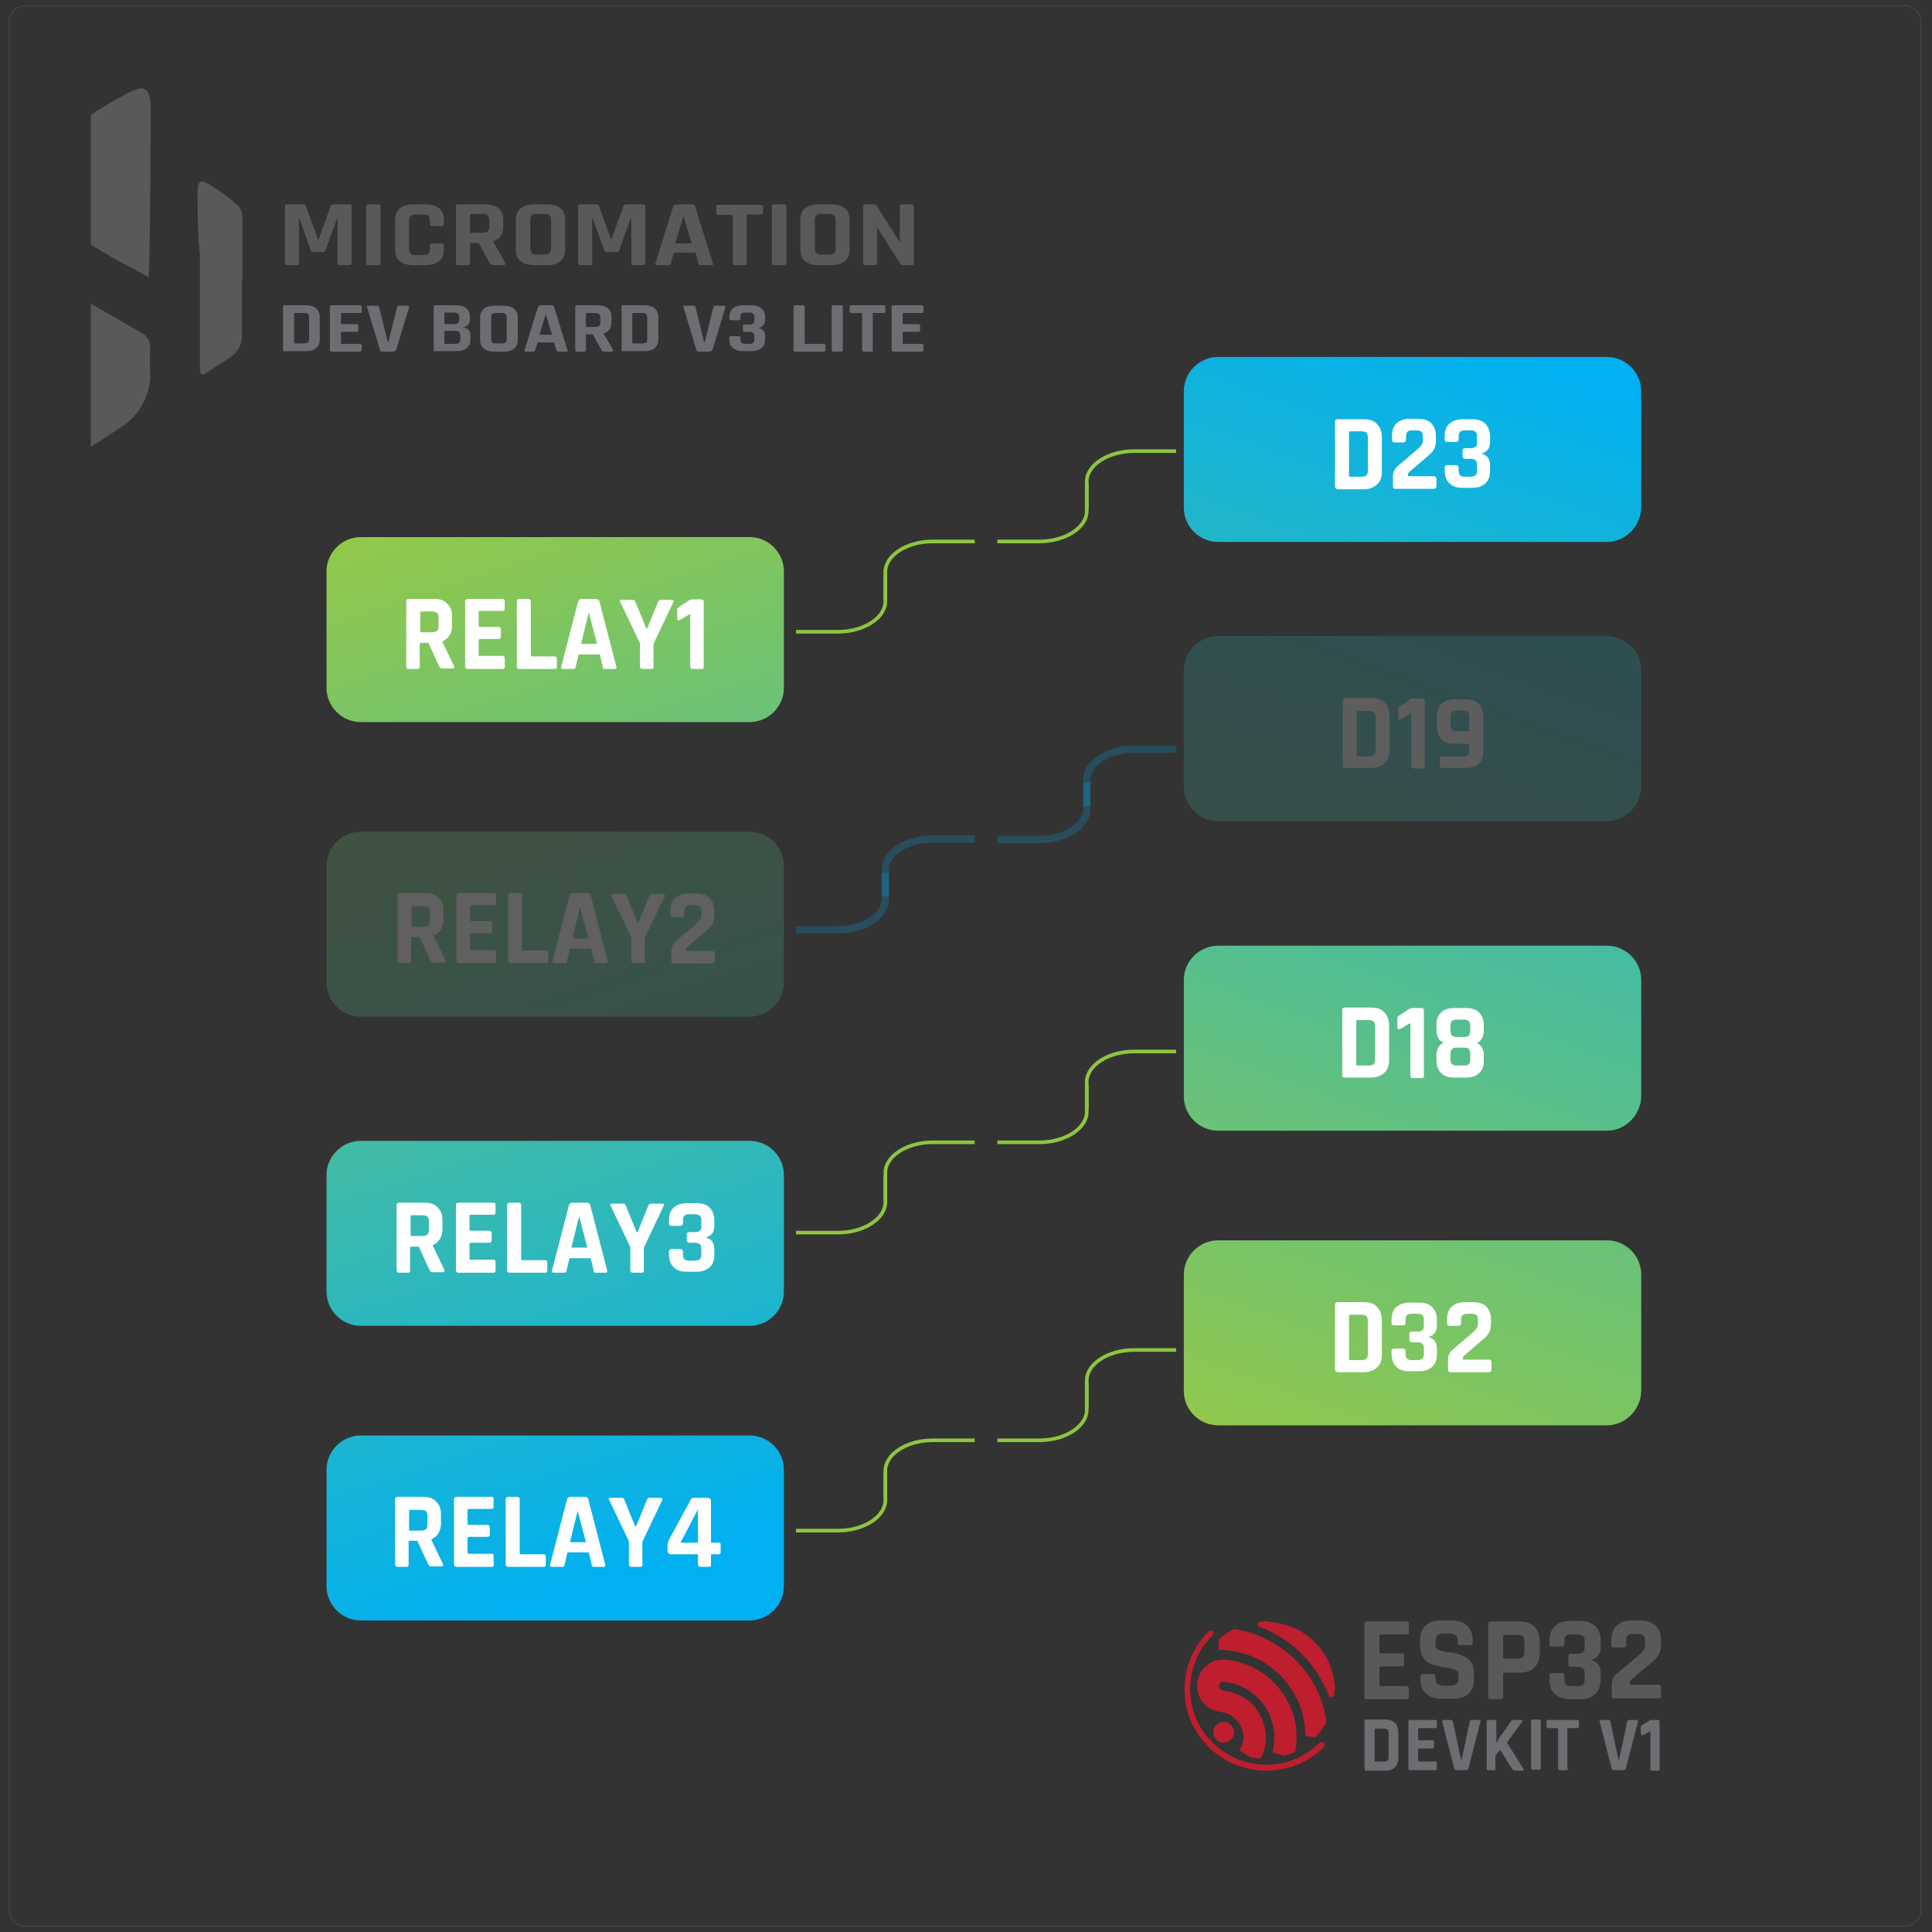 <?xml version="1.0" encoding="UTF-8"?> <svg xmlns="http://www.w3.org/2000/svg" xmlns:xlink="http://www.w3.org/1999/xlink" id="eAPNORhosu61" viewBox="0 0 400 400" shape-rendering="geometricPrecision" text-rendering="geometricPrecision"><rect x="0" y="0" width="400" height="400" fill="#333333" stroke="none"/><style> #eAPNORhosu62 {animation: eAPNORhosu62_c_o 5000ms linear infinite normal forwards}@keyframes eAPNORhosu62_c_o { 0% {opacity: 0.22} 30% {opacity: 0.22} 52% {opacity: 0.22} 58% {opacity: 1} 64% {opacity: 0.22} 70% {opacity: 1} 100% {opacity: 1}} #eAPNORhosu611 {animation: eAPNORhosu611_c_o 5000ms linear infinite normal forwards}@keyframes eAPNORhosu611_c_o { 0% {opacity: 0.21} 16% {opacity: 0.21} 22% {opacity: 1} 28% {opacity: 0} 34% {opacity: 1} 100% {opacity: 1}} #eAPNORhosu617 {animation: eAPNORhosu617_c_o 5000ms linear infinite normal forwards}@keyframes eAPNORhosu617_c_o { 0% {opacity: 0.22} 50% {opacity: 0.22} 54% {opacity: 1} 100% {opacity: 1}} #eAPNORhosu618 {animation: eAPNORhosu618_c_o 5000ms linear infinite normal forwards}@keyframes eAPNORhosu618_c_o { 0% {opacity: 0.22} 46% {opacity: 0.22} 50% {opacity: 1} 100% {opacity: 1}} #eAPNORhosu619 {animation: eAPNORhosu619_c_o 5000ms linear infinite normal forwards}@keyframes eAPNORhosu619_c_o { 0% {opacity: 0.22} 42% {opacity: 0.22} 46% {opacity: 1} 100% {opacity: 1}} #eAPNORhosu620 {animation: eAPNORhosu620_c_o 5000ms linear infinite normal forwards}@keyframes eAPNORhosu620_c_o { 0% {opacity: 0.22} 38% {opacity: 0.22} 42% {opacity: 1} 100% {opacity: 1}} </style><defs><linearGradient id="eAPNORhosu63-fill" x1="86.707" y1="104.892" x2="158.188" y2="323.928" spreadMethod="pad" gradientUnits="userSpaceOnUse" gradientTransform="translate(0 0)"><stop id="eAPNORhosu63-fill-0" offset="0%" stop-color="#91c84b"></stop><stop id="eAPNORhosu63-fill-1" offset="100%" stop-color="#00b0f0"></stop></linearGradient><linearGradient id="eAPNORhosu612-fill" x1="238.105" y1="300.881" x2="320.914" y2="72.17" spreadMethod="pad" gradientUnits="userSpaceOnUse" gradientTransform="translate(0 0)"><stop id="eAPNORhosu612-fill-0" offset="0%" stop-color="#91c84b"></stop><stop id="eAPNORhosu612-fill-1" offset="100%" stop-color="#00b0f0"></stop></linearGradient><linearGradient id="eAPNORhosu623-fill" x1="105.662" y1="102.026" x2="177.143" y2="321.062" spreadMethod="pad" gradientUnits="userSpaceOnUse" gradientTransform="translate(0 0)"><stop id="eAPNORhosu623-fill-0" offset="0%" stop-color="#91c84b"></stop><stop id="eAPNORhosu623-fill-1" offset="100%" stop-color="#00b0f0"></stop></linearGradient><linearGradient id="eAPNORhosu661-fill" x1="66.785" y1="107.905" x2="138.266" y2="326.941" spreadMethod="pad" gradientUnits="userSpaceOnUse" gradientTransform="translate(0 0)"><stop id="eAPNORhosu661-fill-0" offset="0%" stop-color="#91c84b"></stop><stop id="eAPNORhosu661-fill-1" offset="100%" stop-color="#00b0f0"></stop></linearGradient><linearGradient id="eAPNORhosu669-fill" x1="47.83" y1="110.772" x2="119.311" y2="329.808" spreadMethod="pad" gradientUnits="userSpaceOnUse" gradientTransform="translate(0 0)"><stop id="eAPNORhosu669-fill-0" offset="0%" stop-color="#91c84b"></stop><stop id="eAPNORhosu669-fill-1" offset="100%" stop-color="#00b0f0"></stop></linearGradient><linearGradient id="eAPNORhosu677-fill" x1="218.54" y1="297.079" x2="301.349" y2="68.368" spreadMethod="pad" gradientUnits="userSpaceOnUse" gradientTransform="translate(0 0)"><stop id="eAPNORhosu677-fill-0" offset="0%" stop-color="#91c84b"></stop><stop id="eAPNORhosu677-fill-1" offset="100%" stop-color="#00b0f0"></stop></linearGradient><linearGradient id="eAPNORhosu682-fill" x1="259.774" y1="305.092" x2="342.583" y2="76.381" spreadMethod="pad" gradientUnits="userSpaceOnUse" gradientTransform="translate(0 0)"><stop id="eAPNORhosu682-fill-0" offset="0%" stop-color="#91c84b"></stop><stop id="eAPNORhosu682-fill-1" offset="100%" stop-color="#00b0f0"></stop></linearGradient><linearGradient id="eAPNORhosu687-fill" x1="280.391" y1="309.098" x2="363.2" y2="80.388" spreadMethod="pad" gradientUnits="userSpaceOnUse" gradientTransform="translate(0 0)"><stop id="eAPNORhosu687-fill-0" offset="0%" stop-color="#91c84b"></stop><stop id="eAPNORhosu687-fill-1" offset="100%" stop-color="#00b0f0"></stop></linearGradient></defs><g id="eAPNORhosu62" opacity="0.22"><path d="M155.2,210.5h-80.5c-3.9,0-7.1-3.2-7.1-7.1v-24.1c0-3.9,3.2-7.1,7.1-7.1h80.5c3.9,0,7.1,3.2,7.1,7.1v24.1c0,3.9-3.2,7.1-7.1,7.1Z" fill="url(#eAPNORhosu63-fill)"></path><g><path d="M84.7,199.4h-1.9c-.3,0-.5-.2-.5-.5v-13.5c0-.3.2-.5.5-.5h5.3c1.2,0,2.1.3,2.7,1c.7.6,1,1.5,1,2.7v1.7c0,1.7-.7,2.8-2,3.4v.1l2.4,5c.1.4,0,.5-.4.5h-1.8c-.3,0-.5,0-.6-.1s-.2-.2-.3-.4L86.9,194h-1.5c-.2,0-.3.1-.3.2v4.6c.1.5-.1.6-.4.6Zm.7-7.5h2.2c.5,0,.8-.1,1.1-.3.2-.2.3-.5.3-1v-1.7c0-.5-.1-.8-.3-1s-.6-.3-1.1-.3h-2.2c-.2,0-.2.1-.2.2v3.9c0,.1,0,.2.2.2Z" fill="#fff"></path><path d="M102.4,199.4h-7.4c-.3,0-.5-.2-.5-.5v-13.5c0-.3.2-.5.5-.5h7.3c.3,0,.4.2.4.5v1.5c0,.3-.1.5-.4.5h-4.7c-.2,0-.3.1-.3.2v2.9c0,.2.1.2.3.2h3.8c.3,0,.5.2.5.5v1.5c0,.3-.2.5-.5.5h-3.8c-.2,0-.3.1-.3.2v3.1c0,.2.1.2.3.2h4.7c.3,0,.4.2.4.5v1.5c.1.6,0,.7-.3.7Z" fill="#fff"></path><path d="M113.1,199.4h-7.4c-.3,0-.5-.2-.5-.5v-13.5c0-.3.2-.5.5-.5h1.9c.3,0,.5.2.5.5v11.2c0,.2.1.2.3.2h4.7c.3,0,.4.2.4.5v1.5c.1.5-.1.6-.4.6Z" fill="#fff"></path><path d="M116.8,199.4h-2.1c-.3,0-.4-.2-.3-.5l3.5-13.5c.1-.3.3-.5.7-.5h3c.4,0,.6.2.7.5l3.5,13.5c.1.3,0,.5-.3.5h-2.1c-.2,0-.3,0-.3-.1-.1-.1-.1-.2-.1-.4l-.6-2.5h-4.4l-.6,2.5c0,.2-.1.3-.1.4-.2.1-.3.1-.5.1Zm3.3-11.6l-1.6,6.5h3.3l-1.7-6.5v0Z" fill="#fff"></path><path d="M133.1,199.4h-1.9c-.3,0-.5-.2-.5-.5v-4.8l-4.1-8.6c-.1-.1-.1-.2,0-.3s.2-.1.3-.1h2.4c.2,0,.4.2.5.5L132,191h.2l2.2-5.4c.1-.3.3-.5.5-.5h2.4c.1,0,.3,0,.3.1.1.1.1.2,0,.4l-4.1,8.6v4.8c.1.3-.1.4-.4.4Z" fill="#fff"></path><path d="M139,199v-2.1c0-.9.4-1.6,1.1-2.2l4.1-3.5c.7-.6,1-1.1,1-1.8v-.7c0-.5-.1-.8-.3-1s-.6-.3-1.1-.3h-.8c-.5,0-.8.1-1,.3s-.3.5-.3,1v.7c0,.3-.2.5-.5.5h-1.9c-.3,0-.5-.2-.5-.5v-.8c0-1.2.3-2.1,1-2.7s1.6-.9,2.7-.9h1.7c1.2,0,2.1.3,2.7.9s1,1.5,1,2.7v.9c0,1.2-.4,2.1-1.3,2.9l-4.2,3.6c-.2.2-.3.3-.3.5v.4h5.4c.3,0,.5.2.5.5v1.6c0,.3-.2.5-.5.5h-8.1c-.3-.1-.4-.2-.4-.5Z" fill="#fff"></path></g></g><g id="eAPNORhosu611" opacity="0.21"><path d="M332.7,170h-80.5c-3.9,0-7.1-3.2-7.1-7.1v-24.1c0-3.9,3.2-7.1,7.1-7.1h80.5c3.9,0,7.1,3.2,7.1,7.1v24.2c-.1,3.9-3.3,7-7.1,7Z" fill="url(#eAPNORhosu612-fill)"></path><g><path d="M278,158.5v-13.5c0-.3.2-.5.5-.5h5.5c1.2,0,2.1.3,2.7,1c.6.6,1,1.5,1,2.7v7.1c0,1.2-.3,2.1-1,2.7-.6.6-1.6,1-2.7,1h-5.5c-.3,0-.5-.1-.5-.5Zm3.1-1.9h2.4c.5,0,.8-.1,1-.3s.3-.5.3-1v-6.8c0-.5-.1-.8-.3-1s-.5-.3-1-.3h-2.4c-.2,0-.2.1-.2.2v9c0,.1.1.2.2.2Z" fill="#fff"></path><path d="M289.5,148.6v-1.8c0-.3.1-.4.3-.6l2-1.3c.3-.2.6-.3.9-.3h1.8c.3,0,.5.2.5.5v13.5c0,.2,0,.3-.1.4s-.2.1-.3.1h-1.9c-.3,0-.5-.2-.5-.5v-10.9L290,149c-.4,0-.5-.1-.5-.4Z" fill="#fff"></path><path d="M303.3,159h-4.7c-.3,0-.5-.2-.5-.5v-1.5c0-.3.2-.4.5-.4h4.3c.5,0,.8-.1,1-.3s.3-.5.3-1v-1.3h-3c-1.2,0-2.1-.3-2.7-.9s-1-1.5-1-2.7v-2c0-1.2.3-2.1,1-2.7.6-.6,1.6-.9,2.7-.9h2.2c1.2,0,2.1.3,2.7.9s1,1.5,1,2.7v7.1c0,1.2-.3,2.1-1,2.7-.7.5-1.6.8-2.8.8Zm-1.7-7.6h2.6v-3c0-.5-.1-.8-.3-1s-.5-.3-1-.3h-1.3c-.5,0-.8.1-1,.3s-.3.5-.3,1v1.7c0,.5.1.8.3,1s.5.3,1,.3Z" fill="#fff"></path></g></g><path id="eAPNORhosu617" d="M183.3,180.7v5.5c0,3.4-4.4,6.3-9.8,6.3h-8.7" opacity="0.22" fill="none" stroke="#00b0f0" stroke-width="1.5" stroke-miterlimit="10"></path><path id="eAPNORhosu618" d="M183.3,185.6v-5.6c0-3.4,4.4-6.3,9.8-6.3h8.7" opacity="0.22" fill="none" stroke="#00b0f0" stroke-width="1.5" stroke-miterlimit="10"></path><path id="eAPNORhosu619" d="M225,162v5.5c0,3.4-4.4,6.3-9.8,6.3h-8.7" opacity="0.22" fill="none" stroke="#00b0f0" stroke-width="1.5" stroke-miterlimit="10"></path><path id="eAPNORhosu620" d="M225,166.9v-5.5c0-3.4,4.4-6.3,9.8-6.3h8.7" opacity="0.22" fill="none" stroke="#00b0f0" stroke-width="1.5" stroke-miterlimit="10"></path><g><path d="M394.3,398.8h-389c-1.9,0-3.4-1.5-3.4-3.4v-390.8c0-1.9,1.5-3.4,3.4-3.4h389c1.9,0,3.4,1.5,3.4,3.4v390.7c.1,1.9-1.5,3.5-3.4,3.5Z" opacity="0.37" fill="none" stroke="#58595b" stroke-width="0.25" stroke-miterlimit="10"></path><path d="M155.2,149.5h-80.5c-3.9,0-7.1-3.2-7.1-7.1v-24.1c0-3.9,3.2-7.1,7.1-7.1h80.5c3.9,0,7.1,3.2,7.1,7.1v24.1c0,3.9-3.2,7.1-7.1,7.1Z" fill="url(#eAPNORhosu623-fill)"></path><g><path d="M86.5,138.5h-1.9c-.3,0-.5-.2-.5-.5v-13.5c0-.3.2-.5.5-.5h5.3c1.2,0,2.1.3,2.7,1c.7.6,1,1.5,1,2.7v1.7c0,1.7-.7,2.8-2,3.4v.1l2.4,5c.1.4,0,.5-.4.5h-1.8c-.3,0-.5,0-.6-.1s-.2-.2-.3-.4l-2.2-4.8h-1.5c-.2,0-.3.1-.3.2v4.6c0,.4-.1.6-.4.6Zm.7-7.6h2.2c.5,0,.8-.1,1.1-.3.2-.2.3-.5.3-1v-1.7c0-.5-.1-.8-.3-1s-.6-.3-1.1-.3h-2.2c-.2,0-.2.1-.2.2v3.9c-.1.1,0,.2.2.2Z" fill="#fff"></path><path d="M104.1,138.5h-7.3c-.3,0-.5-.2-.5-.5v-13.5c0-.3.2-.5.5-.5h7.3c.3,0,.4.2.4.5v1.5c0,.3-.1.5-.4.5h-4.7c-.2,0-.3.1-.3.2v2.9c0,.2.1.2.3.2h3.8c.3,0,.5.2.5.5v1.5c0,.3-.2.5-.5.5h-3.8c-.2,0-.3.1-.3.2v3.1c0,.2.1.2.3.2h4.7c.3,0,.4.2.4.5v1.5c.1.5-.1.7-.4.7Z" fill="#fff"></path><path d="M114.9,138.5h-7.4c-.3,0-.5-.2-.5-.5v-13.5c0-.3.2-.5.5-.5h1.9c.3,0,.5.2.5.5v11.2c0,.2.1.2.3.2h4.7c.3,0,.4.2.4.5v1.5c.1.4-.1.6-.4.6Z" fill="#fff"></path><path d="M118.6,138.5h-2.1c-.3,0-.4-.2-.3-.5l3.5-13.5c.1-.3.3-.5.7-.5h3c.4,0,.6.2.7.5l3.5,13.5c.1.3,0,.5-.3.5h-2.1c-.2,0-.3,0-.3-.1-.1-.1-.1-.2-.1-.4l-.6-2.5h-4.4l-.6,2.5c0,.2-.1.3-.1.4-.2.1-.3.1-.5.1Zm3.3-11.7l-1.6,6.5h3.3l-1.7-6.5v0Z" fill="#fff"></path><path d="M134.9,138.5h-1.9c-.3,0-.5-.2-.5-.5v-4.8l-4.1-8.6c-.1-.1-.1-.2,0-.3s.2-.1.3-.1h2.4c.2,0,.4.2.5.5l2.2,5.4h.2l2.2-5.4c.1-.3.3-.5.5-.5h2.4c.1,0,.3,0,.3.1.1.1.1.2,0,.4l-4.1,8.6v4.8c.1.2-.1.4-.4.4Z" fill="#fff"></path><path d="M140.2,128.1v-1.8c0-.3.1-.4.3-.6l2-1.3c.3-.2.6-.3.9-.3h1.8c.3,0,.5.2.5.5v13.4c0,.2,0,.3-.1.4s-.2.1-.3.1h-1.9c-.3,0-.5-.2-.5-.5v-10.9l-2.2,1.3c-.3.1-.5,0-.5-.3Z" fill="#fff"></path></g><g><path d="M68.9,42.3h3.4c.3,0,.5.1.5.4v11.8c0,.3-.2.4-.5.4h-1.9c-.3,0-.5-.1-.5-.4v-9.3h-.1l-2.4,6.6c-.1.3-.3.4-.6.4h-1.9c-.3,0-.5-.1-.6-.4L62,45.2h-.1v9.3c0,.2,0,.3-.1.3-.1.1-.2.1-.4.1h-1.9c-.3,0-.5-.1-.5-.4v-11.8c0-.3.2-.4.5-.4h3.4c.2,0,.4.1.4.3l2.5,6.9h.2l2.5-6.9c0-.2.1-.3.4-.3Z" fill="#58595b"></path><path d="M78.8,42.7v11.8c0,.3-.2.4-.5.4h-2c-.3,0-.5-.1-.5-.4v-11.8c0-.3.2-.4.5-.4h2c.4,0,.5.1.5.4Z" fill="#58595b"></path><path d="M88.1,54.9h-2.5c-1.2,0-2.2-.3-2.8-.8-.7-.5-1-1.3-1-2.4v-6.2c0-1,.3-1.8,1-2.4.7-.5,1.6-.8,2.8-.8h2.5c1.2,0,2.1.3,2.8.8.7.6,1,1.3,1,2.4v.9c0,.3-.2.4-.5.4h-1.9c-.3,0-.5-.1-.5-.4v-.8c0-.4-.1-.7-.3-.9s-.6-.3-1.1-.3h-1.6c-.5,0-.8.1-1,.3s-.3.5-.3.9v6c0,.4.1.7.3.9s.6.3,1,.3h1.6c.5,0,.8-.1,1.1-.3.2-.2.3-.5.3-.9v-.8c0-.3.2-.4.5-.4h1.9c.3,0,.5.1.5.4v.9c0,1-.3,1.8-1,2.4-.7.5-1.6.8-2.8.8Z" fill="#58595b"></path><path d="M96.9,54.9h-2c-.3,0-.5-.1-.5-.4v-11.8c0-.3.2-.4.5-.4h5.5c1.2,0,2.1.3,2.8.8.7.6,1,1.4,1,2.4v1.5c0,1.5-.7,2.5-2.1,2.9v.1l2.5,4.4c.1.3,0,.5-.4.5h-1.9c-.3,0-.5,0-.6-.1s-.2-.2-.3-.3l-2.3-4.2h-1.5c-.2,0-.3.1-.3.2v4c0,.3-.1.4-.4.4Zm.7-6.7h2.3c.5,0,.9-.1,1.1-.3s.3-.5.3-.9v-1.5c0-.4-.1-.7-.3-.9s-.6-.3-1.1-.3h-2.3c-.2,0-.3.1-.3.2v3.5c0,.2.1.2.3.2Z" fill="#58595b"></path><path d="M113.2,54.9h-2.6c-1.2,0-2.2-.3-2.8-.8-.7-.5-1-1.3-1-2.4v-6.2c0-1,.3-1.8,1-2.4.7-.5,1.6-.8,2.8-.8h2.6c1.2,0,2.2.3,2.8.8.7.5,1,1.3,1,2.4v6.2c0,1-.3,1.8-1,2.4-.6.5-1.5.8-2.8.8Zm-2.1-2.2h1.6c.5,0,.8-.1,1.1-.3.2-.2.3-.5.3-.9v-6c0-.4-.1-.7-.3-.9s-.6-.3-1.1-.3h-1.6c-.5,0-.8.1-1,.3s-.3.5-.3.9v6c0,.4.1.7.3.9s.5.3,1,.3Z" fill="#58595b"></path><path d="M129.7,42.3h3.4c.3,0,.5.1.5.4v11.8c0,.3-.2.4-.5.4h-1.9c-.3,0-.5-.1-.5-.4v-9.3h-.1l-2.4,6.6c-.1.3-.3.4-.6.4h-1.9c-.3,0-.5-.1-.6-.4l-2.4-6.6h-.1v9.3c0,.2,0,.3-.1.3-.1.1-.2.1-.4.1h-1.9c-.3,0-.5-.1-.5-.4v-11.8c0-.3.2-.4.5-.4h3.4c.2,0,.4.1.4.3l2.5,6.9h.1l2.5-6.9c.2-.2.4-.3.6-.3Z" fill="#58595b"></path><path d="M138.2,54.9h-2.2c-.3,0-.4-.1-.3-.4l3.7-11.8c.1-.3.3-.4.7-.4h3.1c.4,0,.6.1.7.4l3.7,11.8c.1.3,0,.4-.3.4h-2.3c-.2,0-.3,0-.3-.1s-.1-.2-.1-.3l-.6-2.2h-4.5l-.6,2.2c0,.2-.1.3-.2.3-.3.1-.4.1-.5.1Zm3.3-10.2l-1.7,5.7h3.4l-1.7-5.7v0Z" fill="#58595b"></path><path d="M154.1,54.9h-1.9c-.3,0-.5-.1-.5-.4v-9.8c0-.1-.1-.2-.3-.2h-2.6c-.3,0-.5-.1-.5-.4v-1.3c0-.3.2-.4.5-.4h8.7c.3,0,.5.1.5.4v1.2c0,.3-.2.4-.5.4h-2.6c-.2,0-.3.1-.3.2v9.8c0,.4-.2.5-.5.5Z" fill="#58595b"></path><path d="M162.8,42.7v11.8c0,.3-.2.4-.5.4h-2c-.3,0-.5-.1-.5-.4v-11.8c0-.3.2-.4.5-.4h2c.4,0,.5.1.5.4Z" fill="#58595b"></path><path d="M172.1,54.9h-2.6c-1.2,0-2.2-.3-2.8-.8-.7-.5-1-1.3-1-2.4v-6.2c0-1,.3-1.8,1-2.4.7-.5,1.6-.8,2.8-.8h2.6c1.2,0,2.2.3,2.8.8.7.5,1,1.3,1,2.4v6.2c0,1-.3,1.8-1,2.4-.6.5-1.6.8-2.8.8ZM170,52.7h1.6c.5,0,.8-.1,1.1-.3s.3-.5.3-.9v-6c0-.4-.1-.7-.3-.9s-.6-.3-1.1-.3h-1.6c-.5,0-.8.1-1,.3s-.3.5-.3.9v6c0,.4.1.7.3.9.1.2.5.3,1,.3Z" fill="#58595b"></path><path d="M181.1,54.9h-1.9c-.3,0-.5-.1-.5-.4v-11.8c0-.3.2-.4.5-.4h1.7c.3,0,.5.1.6.3l4.7,7.4h.1v-7.3c0-.3.2-.4.5-.4h1.9c.3,0,.5.1.5.4v11.8c0,.3-.2.4-.5.4h-1.7c-.3,0-.6-.1-.7-.4l-4.6-7.3h-.1v7.3c0,.3-.2.4-.5.4Z" fill="#58595b"></path><path d="M58.6,72.5v-9c0-.2.1-.3.4-.3h4.3c.9,0,1.6.2,2.1.6s.8,1,.8,1.8v4.7c0,.8-.3,1.4-.8,1.8s-1.2.6-2.1.6h-4.3c-.2.1-.4,0-.4-.2Zm2.5-1.4h1.9c.4,0,.6-.1.8-.2s.2-.4.2-.7v-4.5c0-.3-.1-.5-.2-.7-.2-.1-.4-.2-.8-.2h-1.9c-.1,0-.2.1-.2.2v6c0,.1,0,.1.2.1Z" fill="#6d6e71"></path><path d="M74.5,72.8h-5.8c-.2,0-.4-.1-.4-.3v-9c0-.2.1-.3.4-.3h5.8c.2,0,.4.1.4.3v1c0,.2-.1.3-.4.3h-3.7c-.1,0-.2.1-.2.2v1.9c0,.1.1.2.2.2h3c.2,0,.4.1.4.3v1c0,.2-.1.3-.4.3h-3c-.1,0-.2.1-.2.2v2.1c0,.1.1.2.2.2h3.7c.2,0,.4.1.4.3v1c-.1.2-.2.3-.4.3Z" fill="#6d6e71"></path><path d="M81.4,72.8h-2.3c-.2,0-.4-.1-.4-.3L76,63.6c-.1-.2,0-.3.4-.3h1.7c.2,0,.4.1.4.3l1.8,7.3h.1l1.8-7.3c0-.2.2-.3.4-.3h1.7c.3,0,.4.1.4.3L82,72.5c-.2.2-.4.3-.6.3Z" fill="#6d6e71"></path><path d="M89.8,72.5v-9c0-.2.1-.3.4-.3h4.2c.9,0,1.6.2,2.1.6s.8,1,.8,1.8v.6c0,.8-.5,1.4-1.4,1.6.5.1.8.2,1.1.5s.4.6.4,1.1v.9c0,.8-.3,1.4-.8,1.8s-1.2.6-2.1.6h-4.4c-.2.1-.3,0-.3-.2Zm2.4-5.4h1.8c.4,0,.7-.1.8-.2.2-.1.3-.4.3-.7v-.6c0-.3-.1-.5-.3-.7-.2-.1-.4-.2-.8-.2h-1.8c-.1,0-.2.1-.2.2v2c.1.1.1.2.2.2Zm0,4.1h2c.4,0,.7-.1.8-.2.2-.1.3-.4.3-.7v-.9c0-.3-.1-.5-.3-.7-.2-.1-.5-.2-.9-.2h-1.9c-.1,0-.2.1-.2.2v2.3c.1.1.1.2.2.2Z" fill="#6d6e71"></path><path d="M104.3,72.8h-2c-.9,0-1.6-.2-2.1-.6s-.8-1-.8-1.8v-4.7c0-.8.3-1.4.8-1.8s1.2-.6,2.1-.6h2c.9,0,1.6.2,2.1.6s.8,1,.8,1.8v4.7c0,.8-.3,1.4-.8,1.8s-1.2.6-2.1.6Zm-1.6-1.7h1.2c.4,0,.6-.1.8-.2s.2-.4.2-.7v-4.5c0-.3-.1-.5-.2-.7-.2-.1-.4-.2-.8-.2h-1.2c-.4,0-.6.1-.8.2s-.2.4-.2.7v4.5c0,.3.1.5.2.7s.4.2.8.2Z" fill="#6d6e71"></path><path d="M110.5,72.8h-1.7c-.2,0-.3-.1-.2-.3l2.8-9c.1-.2.3-.3.5-.3h2.3c.3,0,.5.1.5.3l2.8,9c.1.2,0,.3-.2.3h-1.7c-.1,0-.2,0-.3-.1s-.1-.1-.1-.2l-.5-1.6h-3.4l-.5,1.6c0,.1-.1.2-.1.2s-.1.1-.2.1ZM113,65l-1.3,4.3h2.6L113,65v0Z" fill="#6d6e71"></path><path d="M121,72.8h-1.5c-.2,0-.4-.1-.4-.3v-9c0-.2.1-.3.4-.3h4.2c.9,0,1.6.2,2.1.6s.8,1,.8,1.8v1.2c0,1.1-.5,1.9-1.6,2.2v.1l1.9,3.3c.1.2,0,.4-.3.4h-1.4c-.2,0-.4,0-.5-.1-.1,0-.2-.1-.2-.3l-1.8-3.2h-1.2c-.1,0-.2.1-.2.2v3.1c0,.2-.1.3-.3.3Zm.5-5.1h1.7c.4,0,.7-.1.8-.2.2-.1.3-.4.3-.6v-1.2c0-.3-.1-.5-.3-.7-.2-.1-.5-.2-.8-.2h-1.7c-.1,0-.2.1-.2.2v2.6c0,.1.1.1.2.1Z" fill="#6d6e71"></path><path d="M128.7,72.5v-9c0-.2.1-.3.4-.3h4.3c.9,0,1.6.2,2.1.6s.8,1,.8,1.8v4.7c0,.8-.3,1.4-.8,1.8s-1.2.6-2.1.6h-4.3c-.3.1-.4,0-.4-.2Zm2.4-1.4h1.9c.4,0,.6-.1.8-.2s.2-.4.2-.7v-4.5c0-.3-.1-.5-.2-.7-.2-.1-.4-.2-.8-.2h-1.9c-.1,0-.2.1-.2.2v6c.1.1.1.1.2.1Z" fill="#6d6e71"></path><path d="M146.9,72.8h-2.3c-.2,0-.4-.1-.4-.3l-2.7-8.9c-.1-.2,0-.3.4-.3h1.7c.2,0,.4.1.4.3l1.8,7.3h.1l1.8-7.3c0-.2.2-.3.4-.3h1.7c.3,0,.4.1.4.3l-2.7,8.9c-.2.2-.4.3-.6.3Z" fill="#6d6e71"></path><path d="M154.2,67.2h.9c.4,0,.7-.1.8-.2.2-.1.3-.4.3-.7v-.7c0-.3-.1-.5-.3-.7-.2-.1-.4-.2-.8-.2h-.8c-.4,0-.6.1-.8.2s-.2.4-.2.7v.4c0,.2-.1.3-.4.3h-1.5c-.2,0-.4-.1-.4-.3v-.4c0-.8.3-1.4.8-1.8s1.2-.6,2.1-.6h1.6c.9,0,1.6.2,2.1.6s.8,1,.8,1.8v.7c0,.8-.5,1.4-1.4,1.6.9.2,1.4.7,1.4,1.6v.8c0,.8-.3,1.4-.8,1.8s-1.2.6-2.1.6h-1.6c-.9,0-1.6-.2-2.1-.6s-.8-1-.8-1.8v-.4c0-.2.1-.3.4-.3h1.5c.2,0,.4.1.4.3v.4c0,.3.1.5.2.7.2.1.4.2.8.2h.8c.4,0,.7-.1.8-.2.2-.1.3-.4.3-.7v-.7c0-.3-.1-.5-.3-.7-.2-.1-.4-.2-.8-.2h-.9c-.2,0-.4-.1-.4-.3v-.9c0-.2.1-.3.4-.3Z" fill="#6d6e71"></path><path d="M170.5,72.8h-5.8c-.2,0-.4-.1-.4-.3v-9c0-.2.1-.3.4-.3h1.5c.2,0,.4.1.4.3v7.5c0,.1.1.2.2.2h3.7c.2,0,.4.1.4.3v1c-.1.2-.2.3-.4.3Z" fill="#6d6e71"></path><path d="M174.5,63.5v9c0,.2-.1.3-.4.3h-1.5c-.2,0-.4-.1-.4-.3v-9c0-.2.1-.3.4-.3h1.5c.3,0,.4.1.4.3Z" fill="#6d6e71"></path><path d="M180.4,72.8h-1.5c-.3,0-.4-.1-.4-.3v-7.5c0-.1-.1-.2-.2-.2h-2c-.2,0-.4-.1-.4-.3v-1c0-.2.1-.3.4-.3h6.6c.2,0,.4.1.4.3v1c0,.2-.1.3-.4.3h-2c-.1,0-.2.1-.2.2v7.5c.1.2,0,.3-.3.3Z" fill="#6d6e71"></path><path d="M190.8,72.8h-5.8c-.2,0-.4-.1-.4-.3v-9c0-.2.1-.3.4-.3h5.8c.2,0,.4.1.4.3v1c0,.2-.1.3-.4.3h-3.7c-.1,0-.2.1-.2.2v1.9c0,.1.1.2.2.2h3c.2,0,.4.1.4.3v1c0,.2-.1.3-.4.3h-3c-.1,0-.2.1-.2.2v2.1c0,.1.1.2.2.2h3.7c.2,0,.4.1.4.3v1c0,.2-.1.3-.4.3Z" fill="#6d6e71"></path></g><g><path d="M30.8,57.4c0-1,.1-1.6.1-2.1.2-11,.3-22,.3-32.9c0-4.5-1.4-4.9-5-3-2.5,1.3-5,2.8-7.4,4.4v26.9l5.5,3.2l6.5,3.5Z" fill="#58595b"></path><path d="M31.1,76.8c-.1-1.5-.1-3.1,0-4.6.2-1.4-.7-2.8-2-3.4l-7.3-4.2-3-1.7v29.6c2.1-1.3,4.2-2.7,6.3-4.1c4-2.5,6.2-6.9,6-11.6Z" fill="#58595b"></path><path d="M43.5,38.3c-1.9-1.2-2.6-.9-2.6,1.4c0,4.3,0,8.5.5,13c0,3.1,0,6.2,0,9.3c0,4.9,0,9.5,0,14.2c0,.9.1,1.9,1.5.9s3.1-1.9,4.6-3c1.8-1.1,2.8-3.1,2.6-5.2c0-3.7,0-7.4,0-11.1h.1c0-4.2,0-8.5,0-12.7c0-1-.3-1.9-1-2.6-1.8-1.6-3.7-3-5.7-4.2Z" fill="#58595b"></path></g><path d="M155.2,274.5h-80.5c-3.9,0-7.1-3.2-7.1-7.1v-24.1c0-3.9,3.2-7.1,7.1-7.1h80.5c3.9,0,7.1,3.2,7.1,7.1v24.1c0,3.9-3.2,7.1-7.1,7.1Z" fill="url(#eAPNORhosu661-fill)"></path><g><path d="M84.5,263.5h-1.9c-.3,0-.5-.2-.5-.5v-13.5c0-.3.2-.5.5-.5h5.3c1.2,0,2.1.3,2.7,1c.7.6,1,1.5,1,2.7v1.7c0,1.7-.7,2.8-2,3.4v.1l2.4,5c.1.4,0,.5-.4.5h-1.8c-.3,0-.5,0-.6-.1s-.2-.2-.3-.4l-2.2-4.8h-1.5c-.2,0-.3.1-.3.2v4.6c.1.4-.1.6-.4.6Zm.7-7.6h2.2c.5,0,.8-.1,1.1-.3.2-.2.3-.5.3-1v-1.7c0-.5-.1-.8-.3-1s-.6-.3-1.1-.3h-2.2c-.2,0-.2.1-.2.2v3.9c0,.1.1.2.2.2Z" fill="#fff"></path><path d="M102.2,263.5h-7.3c-.3,0-.5-.2-.5-.5v-13.5c0-.3.2-.5.5-.5h7.3c.3,0,.4.2.4.5v1.5c0,.3-.1.5-.4.5h-4.7c-.2,0-.3.1-.3.2v2.9c0,.2.1.2.3.2h3.8c.3,0,.5.2.5.5v1.5c0,.3-.2.5-.5.5h-3.8c-.2,0-.3.1-.3.2v3.1c0,.2.1.2.3.2h4.7c.3,0,.4.2.4.5v1.5c0,.5-.1.7-.4.7Z" fill="#fff"></path><path d="M112.9,263.5h-7.4c-.3,0-.5-.2-.5-.5v-13.5c0-.3.2-.5.5-.5h1.9c.3,0,.5.2.5.5v11.2c0,.2.1.2.3.2h4.7c.3,0,.4.2.4.5v1.5c.1.4-.1.6-.4.6Z" fill="#fff"></path><path d="M116.7,263.5h-2.1c-.3,0-.4-.2-.3-.5l3.5-13.5c.1-.3.3-.5.7-.5h3c.4,0,.6.2.7.5l3.5,13.5c.1.3,0,.5-.3.5h-2.1c-.2,0-.3,0-.3-.1-.1-.1-.1-.2-.1-.4l-.6-2.5h-4.4l-.6,2.5c0,.2-.1.3-.1.4-.3.1-.4.1-.5.1Zm3.2-11.7l-1.6,6.5h3.3l-1.7-6.5v0Z" fill="#fff"></path><path d="M132.9,263.5h-1.9c-.3,0-.5-.2-.5-.5v-4.8l-4.1-8.6c-.1-.1-.1-.2,0-.3s.2-.1.3-.1h2.4c.2,0,.4.2.5.5l2.2,5.4h.2l2.2-5.4c.1-.3.3-.5.5-.5h2.4c.1,0,.3,0,.3.1.1.1.1.2,0,.4l-4.1,8.6v4.8c.1.2-.1.4-.4.4Z" fill="#fff"></path><path d="M142.7,255.1h1.1c.5,0,.8-.1,1.1-.3s.3-.5.3-1v-1.1c0-.5-.1-.8-.3-1s-.6-.3-1.1-.3h-1.1c-.5,0-.8.1-1,.3s-.3.5-.3,1v.6c0,.3-.2.5-.5.5h-1.9c-.3,0-.5-.2-.5-.5v-.6c0-1.2.3-2.1,1-2.7s1.6-.9,2.7-.9h2c1.2,0,2.1.3,2.7.9s1,1.5,1,2.7v1.1c0,1.3-.6,2.1-1.8,2.4c1.2.3,1.8,1.1,1.8,2.4v1.1c0,1.2-.3,2.1-1,2.7s-1.6.9-2.7.9h-2c-1.2,0-2.1-.3-2.7-.9s-1-1.5-1-2.7v-.6c0-.3.2-.5.5-.5h1.9c.3,0,.5.2.5.5v.6c0,.5.1.8.3,1s.5.3,1,.3h1.1c.5,0,.8-.1,1.1-.3.2-.2.3-.5.3-1v-1.1c0-.5-.1-.8-.3-1s-.6-.3-1.1-.3h-1.1c-.3,0-.5-.2-.5-.5v-1.3c0-.2.1-.4.5-.4Z" fill="#fff"></path></g><path d="M155.2,335.5h-80.5c-3.9,0-7.1-3.2-7.1-7.1v-24.1c0-3.9,3.2-7.1,7.1-7.1h80.5c3.9,0,7.1,3.2,7.1,7.1v24.1c0,3.9-3.2,7.1-7.1,7.1Z" fill="url(#eAPNORhosu669-fill)"></path><g><path d="M84.2,324.4h-1.9c-.3,0-.5-.2-.5-.5v-13.5c0-.3.2-.5.5-.5h5.3c1.2,0,2.1.3,2.7,1c.7.6,1,1.5,1,2.7v1.7c0,1.7-.7,2.8-2,3.4v.1l2.4,5c.1.4,0,.5-.4.5h-1.8c-.3,0-.5,0-.6-.1s-.2-.2-.3-.4L86.4,319h-1.5c-.2,0-.3.1-.3.2v4.6c0,.5-.1.6-.4.6Zm.7-7.5h2.2c.5,0,.8-.1,1.1-.3.2-.2.3-.5.3-1v-1.7c0-.5-.1-.8-.3-1s-.6-.3-1.1-.3h-2.2c-.2,0-.2.1-.2.2v3.9c-.1.1,0,.2.2.2Z" fill="#fff"></path><path d="M101.8,324.4h-7.3c-.3,0-.5-.2-.5-.5v-13.5c0-.3.2-.5.5-.5h7.3c.3,0,.4.2.4.5v1.5c0,.3-.1.5-.4.5h-4.7c-.2,0-.3.1-.3.2v2.9c0,.2.1.2.3.2h3.8c.3,0,.5.2.5.5v1.5c0,.3-.2.5-.5.5h-3.8c-.2,0-.3.1-.3.2v3.1c0,.2.1.2.3.2h4.7c.3,0,.4.2.4.5v1.5c.1.6-.1.7-.4.7Z" fill="#fff"></path><path d="M112.6,324.4h-7.4c-.3,0-.5-.2-.5-.5v-13.5c0-.3.2-.5.5-.5h1.9c.3,0,.5.2.5.5v11.2c0,.2.1.2.3.2h4.7c.3,0,.4.2.4.5v1.5c0,.5-.1.6-.4.6Z" fill="#fff"></path><path d="M116.3,324.4h-2.1c-.3,0-.4-.2-.3-.5l3.5-13.5c.1-.3.3-.5.7-.5h3c.4,0,.6.2.7.5l3.5,13.5c.1.3,0,.5-.3.5h-2.1c-.2,0-.3,0-.3-.1-.1-.1-.1-.2-.1-.4l-.6-2.5h-4.4l-.6,2.5c0,.2-.1.3-.1.4-.2.1-.3.1-.5.1Zm3.3-11.6l-1.6,6.5h3.3l-1.7-6.5v0Z" fill="#fff"></path><path d="M132.6,324.4h-1.9c-.3,0-.5-.2-.5-.5v-4.8l-4.1-8.6c-.1-.1-.1-.2,0-.3s.2-.1.3-.1h2.4c.2,0,.4.2.5.5l2.2,5.4h.2l2.2-5.4c.1-.3.3-.5.5-.5h2.4c.1,0,.3,0,.3.1.1.1.1.2,0,.4l-4.1,8.6v4.8c0,.3-.1.4-.4.4Z" fill="#fff"></path><path d="M146.7,324.4h-1.7c-.3,0-.5-.2-.5-.5v-2.1h-5.5c-.3,0-.5-.1-.6-.2s-.2-.4-.2-.6v-.9c0-.4.1-.8.2-1.1l4.5-8.3c.1-.3.3-.5.4-.5.1-.1.3-.1.6-.1h2.5c.3,0,.5.1.6.2.2.1.2.4.2.6v8.5h1.6c.3,0,.4.1.4.4v1.5c0,.3-.1.5-.4.5h-1.6v2.1c0,.2,0,.3-.1.4s-.2.1-.4.1Zm-2.2-5v-6.9l-3.6,6.9h3.6Z" fill="#fff"></path></g><path d="M332.7,112.2h-80.5c-3.9,0-7.1-3.2-7.1-7.1v-24.1c0-3.9,3.2-7.1,7.1-7.1h80.5c3.9,0,7.1,3.2,7.1,7.1v24.1c-.1,3.9-3.3,7.1-7.1,7.1Z" fill="url(#eAPNORhosu677-fill)"></path><g><path d="M276.4,100.7v-13.4c0-.3.2-.5.5-.5h5.5c1.2,0,2.1.3,2.7,1c.6.6,1,1.5,1,2.7v7.1c0,1.2-.3,2.1-1,2.7-.6.6-1.6,1-2.7,1h-5.5c-.3-.1-.5-.3-.5-.6Zm3.1-2h2.4c.5,0,.8-.1,1-.3s.3-.5.3-1v-6.8c0-.5-.1-.8-.3-1s-.5-.3-1-.3h-2.4c-.2,0-.2.1-.2.2v9c0,.1.1.2.2.2Z" fill="#fff"></path><path d="M288.4,100.7v-2.1c0-.9.4-1.6,1.1-2.2l4.1-3.5c.7-.6,1-1.1,1-1.8v-.7c0-.5-.1-.8-.3-1s-.6-.3-1.1-.3h-.8c-.5,0-.8.1-1,.3s-.3.5-.3,1v.7c0,.3-.2.5-.5.5h-1.9c-.3,0-.5-.2-.5-.5v-.8c0-1.2.3-2.1,1-2.7.6-.6,1.6-.9,2.7-.9h1.7c1.2,0,2.1.3,2.7.9s1,1.5,1,2.7v.9c0,1.2-.4,2.1-1.3,2.9l-4.2,3.6c-.2.2-.3.3-.3.5v.4h5.4c.3,0,.5.2.5.5v1.6c0,.3-.2.5-.5.5h-8.1c-.2,0-.4-.2-.4-.5Z" fill="#fff"></path><path d="M303.3,92.8h1.1c.5,0,.8-.1,1.1-.3s.3-.5.3-1v-1.1c0-.5-.1-.8-.3-1s-.6-.3-1.1-.3h-1.1c-.5,0-.8.1-1,.3s-.3.5-.3,1v.6c0,.3-.2.5-.5.5h-1.9c-.3,0-.5-.2-.5-.5v-.6c0-1.2.3-2.1,1-2.7s1.6-.9,2.7-.9h2c1.2,0,2.1.3,2.7.9s1,1.5,1,2.7v1.1c0,1.3-.6,2.1-1.8,2.4c1.2.3,1.8,1.1,1.8,2.4v1.1c0,1.2-.3,2.1-1,2.7-.6.6-1.6.9-2.7.9h-2c-1.2,0-2.1-.3-2.7-.9s-1-1.5-1-2.7v-.6c0-.3.2-.5.5-.5h1.9c.3,0,.5.2.5.5v.6c0,.5.1.8.3,1s.5.3,1,.3h1.1c.5,0,.8-.1,1.1-.3.2-.2.3-.5.3-1v-1.1c0-.5-.1-.8-.3-1s-.6-.3-1.1-.3h-1.1c-.3,0-.5-.2-.5-.5v-1.3c0-.2.2-.4.5-.4Z" fill="#fff"></path></g><path d="M332.7,234.1h-80.5c-3.9,0-7.1-3.2-7.1-7.1v-24.1c0-3.9,3.2-7.1,7.1-7.1h80.5c3.9,0,7.1,3.2,7.1,7.1v24.1c-.1,3.9-3.3,7.1-7.1,7.1Z" fill="url(#eAPNORhosu682-fill)"></path><g><path d="M277.9,222.6v-13.5c0-.3.2-.5.5-.5h5.5c1.2,0,2.1.3,2.7,1c.6.6,1,1.5,1,2.7v7.1c0,1.2-.3,2.1-1,2.7-.6.6-1.6,1-2.7,1h-5.5c-.4,0-.5-.2-.5-.5Zm3.1-2h2.4c.5,0,.8-.1,1-.3s.3-.5.3-1v-6.8c0-.5-.1-.8-.3-1s-.5-.3-1-.3h-2.4c-.2,0-.2.1-.2.2v9c-.1.1,0,.2.2.2Z" fill="#fff"></path><path d="M289.3,212.7v-1.8c0-.3.1-.4.3-.6l2-1.3c.3-.2.6-.3.9-.3h1.8c.3,0,.5.2.5.5v13.5c0,.2,0,.3-.1.4s-.2.1-.3.1h-1.9c-.3,0-.5-.2-.5-.5v-10.9l-2.2,1.3c-.3,0-.5-.1-.5-.4Z" fill="#fff"></path><path d="M303.5,223.1h-2.4c-1.2,0-2.1-.3-2.7-.9s-1-1.5-1-2.6v-1c0-1.4.5-2.3,1.5-2.7-1-.4-1.5-1.3-1.5-2.7v-1c0-1.1.3-2,1-2.6.6-.6,1.5-.9,2.7-.9h2.4c1.2,0,2.1.3,2.7.9s1,1.4,1,2.6v1c0,.7-.1,1.3-.4,1.8s-.6.8-1.1.9c1,.4,1.5,1.3,1.5,2.7v1c0,1.2-.3,2-1,2.6-.6.6-1.5.9-2.7.9Zm-1.9-8.4h1.5c.5,0,.8-.1,1-.3s.3-.6.3-1.1v-.9c0-.5-.1-.8-.3-1s-.5-.3-1-.3h-1.5c-.5,0-.8.1-1,.3s-.3.5-.3,1v.9c0,.5.1.8.3,1.1.2.2.5.3,1,.3Zm0,5.9h1.5c.5,0,.8-.1,1-.3s.3-.5.3-1v-1c0-.5-.1-.8-.3-1.1s-.5-.3-1-.3h-1.5c-.5,0-.8.1-1,.3s-.3.6-.3,1.1v1c0,.5.1.8.3,1s.5.3,1,.3Z" fill="#fff"></path></g><path d="M332.7,295.1h-80.5c-3.9,0-7.1-3.2-7.1-7.1v-24.1c0-3.9,3.2-7.1,7.1-7.1h80.5c3.9,0,7.1,3.2,7.1,7.1v24.1c-.1,3.9-3.3,7.1-7.1,7.1Z" fill="url(#eAPNORhosu687-fill)"></path><g><path d="M276.4,283.6v-13.5c0-.3.2-.5.5-.5h5.5c1.2,0,2.1.3,2.7,1c.6.6,1,1.5,1,2.7v7.1c0,1.2-.3,2.1-1,2.7-.6.6-1.6,1-2.7,1h-5.5c-.3-.1-.5-.2-.5-.5Zm3.1-2h2.4c.5,0,.8-.1,1-.3s.3-.5.3-1v-6.8c0-.5-.1-.8-.3-1s-.5-.3-1-.3h-2.4c-.2,0-.2.1-.2.2v9c0,.1.1.2.2.2Z" fill="#fff"></path><path d="M292.3,275.7h1.1c.5,0,.8-.1,1.1-.3s.3-.5.3-1v-1.1c0-.5-.1-.8-.3-1s-.6-.3-1.1-.3h-1.1c-.5,0-.8.1-1,.3s-.3.5-.3,1v.6c0,.3-.2.5-.5.5h-1.9c-.3,0-.5-.2-.5-.5v-.6c0-1.2.3-2.1,1-2.7s1.6-.9,2.7-.9h2c1.2,0,2.1.3,2.7.9s1,1.5,1,2.7v1.1c0,1.3-.6,2.1-1.8,2.4c1.2.3,1.8,1.1,1.8,2.4v1.1c0,1.2-.3,2.1-1,2.7-.6.6-1.6.9-2.7.9h-2c-1.2,0-2.1-.3-2.7-.9s-1-1.5-1-2.7v-.6c0-.3.2-.5.5-.5h1.9c.3,0,.5.2.5.5v.6c0,.5.1.8.3,1s.5.3,1,.3h1.1c.5,0,.8-.1,1.1-.3.2-.2.3-.5.3-1v-1.1c0-.5-.1-.8-.3-1s-.6-.3-1.1-.3h-1.1c-.3,0-.5-.2-.5-.5v-1.3c0-.3.2-.4.5-.4Z" fill="#fff"></path><path d="M299.8,283.6v-2.1c0-.9.4-1.6,1.1-2.2l4.1-3.5c.7-.6,1-1.1,1-1.8v-.7c0-.5-.1-.8-.3-1s-.6-.3-1.1-.3h-.8c-.5,0-.8.1-1,.3s-.3.5-.3,1v.7c0,.3-.2.5-.5.5h-1.9c-.3,0-.5-.2-.5-.5v-.8c0-1.2.3-2.1,1-2.7.6-.6,1.6-.9,2.7-.9h1.7c1.2,0,2.1.3,2.7.9s1,1.5,1,2.7v.9c0,1.2-.4,2.1-1.3,2.9l-4.2,3.6c-.2.2-.3.3-.3.5v.4h5.4c.3,0,.5.2.5.5v1.6c0,.3-.2.5-.5.5h-8.1c-.2-.1-.4-.2-.4-.5Z" fill="#fff"></path></g><g><path d="M291.2,351.8h-8.2c-.4,0-.5-.2-.5-.5v-15.1c0-.4.2-.5.5-.5h8.2c.3,0,.5.2.5.5v1.7c0,.4-.2.5-.5.5h-5.3c-.2,0-.3.1-.3.3v3.3c0,.2.1.3.3.3h4.3c.4,0,.5.2.5.5v1.7c0,.4-.2.5-.5.5h-4.3c-.2,0-.3.1-.3.3v3.5c0,.2.1.3.3.3h5.3c.3,0,.5.2.5.5v1.7c0,.3-.2.5-.5.5Z" fill="#58595b"></path><path d="M294.1,347.6v-.5c0-.4.2-.5.5-.5h2.1c.4,0,.5.2.5.5v.2c0,.6.1,1.1.4,1.3s.7.4,1.4.4h1.2c.7,0,1.1-.1,1.4-.4s.4-.7.4-1.4v-.3c0-.5-.2-.9-.6-1.1s-.9-.4-1.5-.5c-.6,0-1.2-.1-1.9-.3-.7-.1-1.3-.3-1.9-.6-.6-.2-1.1-.7-1.5-1.3-.4-.7-.6-1.5-.6-2.6v-.9c0-1.3.4-2.3,1.1-3s1.8-1.1,3.1-1.1h2.5c1.3,0,2.4.4,3.1,1.1s1.1,1.7,1.1,3v.5c0,.4-.2.5-.5.5h-2.1c-.4,0-.5-.2-.5-.5v-.2c0-.7-.1-1.1-.4-1.3s-.7-.4-1.4-.4h-1c-.7,0-1.2.1-1.4.4s-.4.8-.4,1.5v.5c0,.8.7,1.2,2.1,1.4c1.4.1,2.7.4,3.8.9.6.3,1.1.7,1.5,1.3s.6,1.5.6,2.5v.9c0,1.3-.4,2.3-1.1,3s-1.8,1.1-3.1,1.1h-2.7c-1.3,0-2.3-.4-3.1-1.1-.8-.6-1.1-1.6-1.1-3Z" fill="#58595b"></path><path d="M310.7,351.8h-2.1c-.4,0-.5-.2-.5-.5v-15.1c0-.4.2-.5.5-.5h6.1c1.3,0,2.3.4,3,1.1s1.1,1.7,1.1,3v2.4c0,1.3-.4,2.3-1.1,3s-1.7,1.1-3,1.1h-3.2c-.2,0-.3.1-.3.3v4.8c0,.2-.1.4-.5.4Zm.8-8.4h2.7c.5,0,.9-.1,1.1-.3s.3-.6.3-1.1v-2.1c0-.5-.1-.9-.3-1.1s-.6-.3-1.1-.3h-2.7c-.2,0-.3.1-.3.3v4.5c0,0,.1.1.3.1Z" fill="#58595b"></path><path d="M325.2,342.4h1.3c.6,0,1-.1,1.2-.3s.4-.6.4-1.1v-1.2c0-.5-.1-.9-.4-1.1-.2-.2-.6-.3-1.2-.3h-1.2c-.5,0-.9.1-1.1.3s-.3.6-.3,1.1v.6c0,.4-.2.5-.5.5h-2.1c-.4,0-.5-.2-.5-.5v-.7c0-1.3.4-2.3,1.1-3s1.7-1.1,3.1-1.1h2.2c1.3,0,2.3.4,3.1,1.1s1.1,1.7,1.1,3v1.3c0,1.4-.7,2.3-2,2.7c1.3.3,2,1.2,2,2.7v1.3c0,1.3-.4,2.3-1.1,3s-1.7,1.1-3.1,1.1h-2.2c-1.3,0-2.3-.4-3.1-1.1s-1.1-1.7-1.1-3v-.7c0-.4.2-.6.5-.6h2.1c.4,0,.5.2.5.6v.7c0,.5.1.9.3,1.1s.6.3,1.1.3h1.2c.6,0,1-.1,1.2-.3s.4-.6.4-1.1v-1.2c0-.5-.1-.9-.4-1.1-.2-.2-.6-.3-1.2-.3h-1.3c-.4,0-.5-.2-.5-.5v-1.5c0-.6.2-.7.5-.7Z" fill="#58595b"></path><path d="M333.7,351.2v-2.4c0-1,.4-1.8,1.2-2.4l4.6-3.9c.8-.6,1.1-1.3,1.1-2v-.8c0-.5-.1-.9-.4-1.1s-.6-.3-1.2-.3h-.9c-.5,0-.9.1-1.1.3s-.3.6-.3,1.1v.8c0,.4-.2.6-.5.6h-2.1c-.4,0-.5-.2-.5-.6v-.9c0-1.3.4-2.3,1.1-3s1.7-1.1,3.1-1.1h1.9c1.3,0,2.3.4,3.1,1.1.7.7,1.1,1.7,1.1,3v1c0,1.3-.5,2.4-1.5,3.2l-4.7,4c-.2.2-.3.4-.3.6v.4h6c.4,0,.5.2.5.5v1.8c0,.4-.2.5-.5.5h-9.1c-.4.2-.6,0-.6-.4Z" fill="#58595b"></path></g><g><path d="M282.5,366.1v-9.8c0-.2.1-.3.3-.3h4c.8,0,1.5.2,2,.7s.7,1.1.7,2v5.2c0,.8-.2,1.5-.7,2s-1.1.7-2,.7h-4c-.2-.1-.3-.3-.3-.5Zm2.3-1.4h1.8c.3,0,.6-.1.7-.2s.2-.4.2-.7v-5c0-.3-.1-.6-.2-.7s-.4-.2-.7-.2h-1.8c-.1,0-.2.1-.2.2v6.5c0,0,.1.1.2.1Z" fill="#6d6e71"></path><path d="M297.2,366.5h-5.3c-.2,0-.3-.1-.3-.3v-9.8c0-.2.1-.3.3-.3h5.3c.2,0,.3.1.3.3v1.1c0,.2-.1.3-.3.3h-3.4c-.1,0-.2.1-.2.2v2.1c0,.1.1.2.2.2h2.8c.2,0,.3.1.3.3v1.1c0,.2-.1.3-.3.3h-2.8c-.1,0-.2.1-.2.2v2.3c0,.1.1.2.2.2h3.4c.2,0,.3.1.3.3v1.1c0,.2-.1.4-.3.4Z" fill="#6d6e71"></path><path d="M303.6,366.5h-2.1c-.2,0-.4-.1-.4-.3l-2.5-9.7c-.1-.2,0-.4.3-.4h1.5c.2,0,.3.1.4.3l1.7,8h.1l1.7-8c0-.2.2-.3.4-.3h1.5c.3,0,.4.1.3.4l-2.5,9.7c-.1.1-.2.3-.4.3Z" fill="#6d6e71"></path><path d="M309.5,366.5h-1.4c-.2,0-.3-.1-.3-.3v-9.8c0-.2.1-.3.3-.3h1.4c.2,0,.3.1.3.3v4.6v0c.1-.3.3-.6.5-1l2.5-3.6c.1-.2.4-.3.6-.3h1.6c.1,0,.2,0,.2.1s0,.2-.1.3l-3.1,4.3l3.4,5.4c.1.1.1.2,0,.3c0,.1-.1.1-.3.1h-1.2c-.4,0-.6-.1-.8-.3l-2.5-4-1,1.2v2.8c.2,0,.1.2-.1.2Z" fill="#6d6e71"></path><path d="M319,356.3v9.8c0,.2-.1.3-.3.3h-1.4c-.2,0-.3-.1-.3-.3v-9.8c0-.2.1-.3.3-.3h1.4c.2,0,.3.1.3.3Z" fill="#6d6e71"></path><path d="M324.4,366.5h-1.4c-.2,0-.4-.1-.4-.3v-8.2c0-.1-.1-.2-.2-.2h-1.9c-.2,0-.3-.1-.3-.3v-1.1c0-.2.1-.3.3-.3h6.1c.2,0,.3.1.3.3v1.1c0,.2-.1.3-.3.3h-1.9c-.1,0-.2.1-.2.2v8.1c.3.2.1.4-.1.4Z" fill="#6d6e71"></path><path d="M336.2,366.5h-2.1c-.2,0-.4-.1-.4-.3l-2.5-9.7c-.1-.2,0-.4.3-.4h1.5c.2,0,.3.1.4.3l1.7,8h.1l1.7-8c0-.2.2-.3.4-.3h1.5c.3,0,.4.1.3.4l-2.5,9.7c-.1.1-.2.3-.4.3Z" fill="#6d6e71"></path><path d="M339.7,358.9v-1.3c0-.2.1-.3.2-.4l1.5-.9c.2-.2.5-.2.6-.2h1.3c.2,0,.3.1.3.3v9.8c0,.1,0,.2-.1.3c0,0-.1.1-.3.1h-1.2c-.2,0-.3-.1-.3-.3v-7.9l-1.6.9c-.2-.1-.4-.2-.4-.4Z" fill="#6d6e71"></path></g><g><path d="M183.3,119v5.5c0,3.4-4.4,6.3-9.8,6.3h-8.7" fill="none" stroke="#8dc63f" stroke-width="0.75" stroke-miterlimit="10"></path><path d="M183.3,123.9v-5.5c0-3.4,4.4-6.3,9.8-6.3h8.7" fill="none" stroke="#8dc63f" stroke-width="0.75" stroke-miterlimit="10"></path><path d="M225,100.3v5.5c0,3.4-4.4,6.3-9.8,6.3h-8.7" fill="none" stroke="#8dc63f" stroke-width="0.75" stroke-miterlimit="10"></path><path d="M225,105.2v-5.5c0-3.4,4.4-6.3,9.8-6.3h8.7" fill="none" stroke="#8dc63f" stroke-width="0.75" stroke-miterlimit="10"></path></g><g><path d="M183.3,243.4v5.5c0,3.4-4.4,6.3-9.8,6.3h-8.7" fill="none" stroke="#8dc63f" stroke-width="0.75" stroke-miterlimit="10"></path><path d="M183.3,248.3v-5.5c0-3.4,4.4-6.3,9.8-6.3h8.7" fill="none" stroke="#8dc63f" stroke-width="0.75" stroke-miterlimit="10"></path><path d="M225,224.7v5.5c0,3.4-4.4,6.3-9.8,6.3h-8.7" fill="none" stroke="#8dc63f" stroke-width="0.75" stroke-miterlimit="10"></path><path d="M225,229.6v-5.6c0-3.4,4.4-6.3,9.8-6.3h8.7" fill="none" stroke="#8dc63f" stroke-width="0.75" stroke-miterlimit="10"></path></g><g><path d="M183.3,305.1v5.5c0,3.4-4.4,6.3-9.8,6.3h-8.7" fill="none" stroke="#8dc63f" stroke-width="0.75" stroke-miterlimit="10"></path><path d="M183.3,310v-5.5c0-3.4,4.4-6.3,9.8-6.3h8.7" fill="none" stroke="#8dc63f" stroke-width="0.75" stroke-miterlimit="10"></path><path d="M225,286.4v5.5c0,3.4-4.4,6.3-9.8,6.3h-8.7" fill="none" stroke="#8dc63f" stroke-width="0.75" stroke-miterlimit="10"></path><path d="M225,291.3v-5.5c0-3.4,4.4-6.3,9.8-6.3h8.7" fill="none" stroke="#8dc63f" stroke-width="0.75" stroke-miterlimit="10"></path></g><path d="M276.3,350c0,.3-.1.6-.1.9c0,.2-.1.4-.3.4s-.4.1-.6.2c-2.8-7.2-7.8-12.2-15-14.9.1-.2.2-.5.3-.7c0-.1.2-.1.3-.1.3,0,.6-.1.9-.1.2,0,.4,0,.6,0c.1,0,.2,0,.4.1.5.1,1.1.1,1.6.2c3,.5,5.7,1.8,7.8,4c2.3,2.3,3.7,5.2,4.1,8.4c0,.4.1.8.1,1.3-.1-.1-.1.1-.1.3Z" fill="#be1e2d"></path><path d="M256.6,362.4c.5-.8.7-1.5.8-2.4.2-2.6-1.8-5.2-4.4-5.5-1.6-.2-3-.8-4-2.1-2.5-3.1-.8-7.9,3.1-8.7c1-.2,2-.1,3,.1c5,1,8.8,3.7,11.3,8.1c1.2,2,1.8,4.2,2,6.5.1,1.4,0,2.7-.2,4.1c0,.1-.1.3-.2.3-.6.2-1.2.5-1.8.7-.1,0-.3,0-.4,0-.7-.2-1.4-.4-2.1-.6-.2-.1-.2-.1-.2-.3c1.2-4.8-.7-9.7-4.8-12.5-1.6-1.1-3.3-1.7-5.2-1.9-.6-.1-1.1.3-1.1.8-.1.5.3.9.9,1c.1,0,.2,0,.4.1c3.8.6,6.5,2.8,7.8,6.4.9,2.4.8,4.8-.3,7.2-.1.3-.3.5-.7.4-.5-.1-1-.2-1.4-.2-1-.4-1.7-1.1-2.5-1.5Z" fill="#be1e2d"></path><path d="M270.3,359.5c0-.5-.1-1-.1-1.5-.2-2.2-.7-4.3-1.7-6.3-2.5-5-6.5-8.2-11.9-9.6-1.3-.3-2.6-.5-4-.5-.3,0-.3-.1-.3-.3c0-.5,0-1,0-1.5c0-.1.1-.3.1-.4.8-.8,1.8-1.5,2.8-2c.1-.1.3-.1.4-.1c4.5.7,8.5,2.6,11.9,5.7c3.6,3.3,6,7.4,6.9,12.2.1.3.1.6.2.9c0,.2,0,.4-.1.7-.6,1-1.2,1.9-2,2.7-.1.1-.3.2-.4.2-.6-.1-1.2-.2-1.8-.2Z" fill="#be1e2d"></path><path d="M262.2,366.6c-6.9,0-13-4.1-15.7-10.4-.7-1.6-1.1-3.3-1.2-5.1-.3-4.1.7-7.9,3.2-11.3.5-.7,1.1-1.3,1.7-2c.3-.3.7-.3.9-.1s.2.6-.1.9c-1.6,1.6-2.8,3.4-3.6,5.6-.8,2.3-1.2,4.6-.9,7.1.4,3.9,2.1,7.2,4.9,9.8c2.3,2.1,4.9,3.5,8,4c4.7.8,9-.3,12.7-3.3.4-.3.7-.6,1-.9s.7-.3,1,0c.2.3.2.6-.1.9-2.4,2.3-5.3,3.9-8.7,4.5-.9.2-2,.3-3.1.3c0,.1,0,0,0,0Z" fill="#be1e2d"></path><path d="M255.5,358.7c0,1.2-1,2.1-2.2,2.1s-2.1-1-2.1-2.2s1-2.1,2.2-2.1c1.1,0,2.1,1,2.1,2.2Z" fill="#be1e2d"></path></g></svg> 